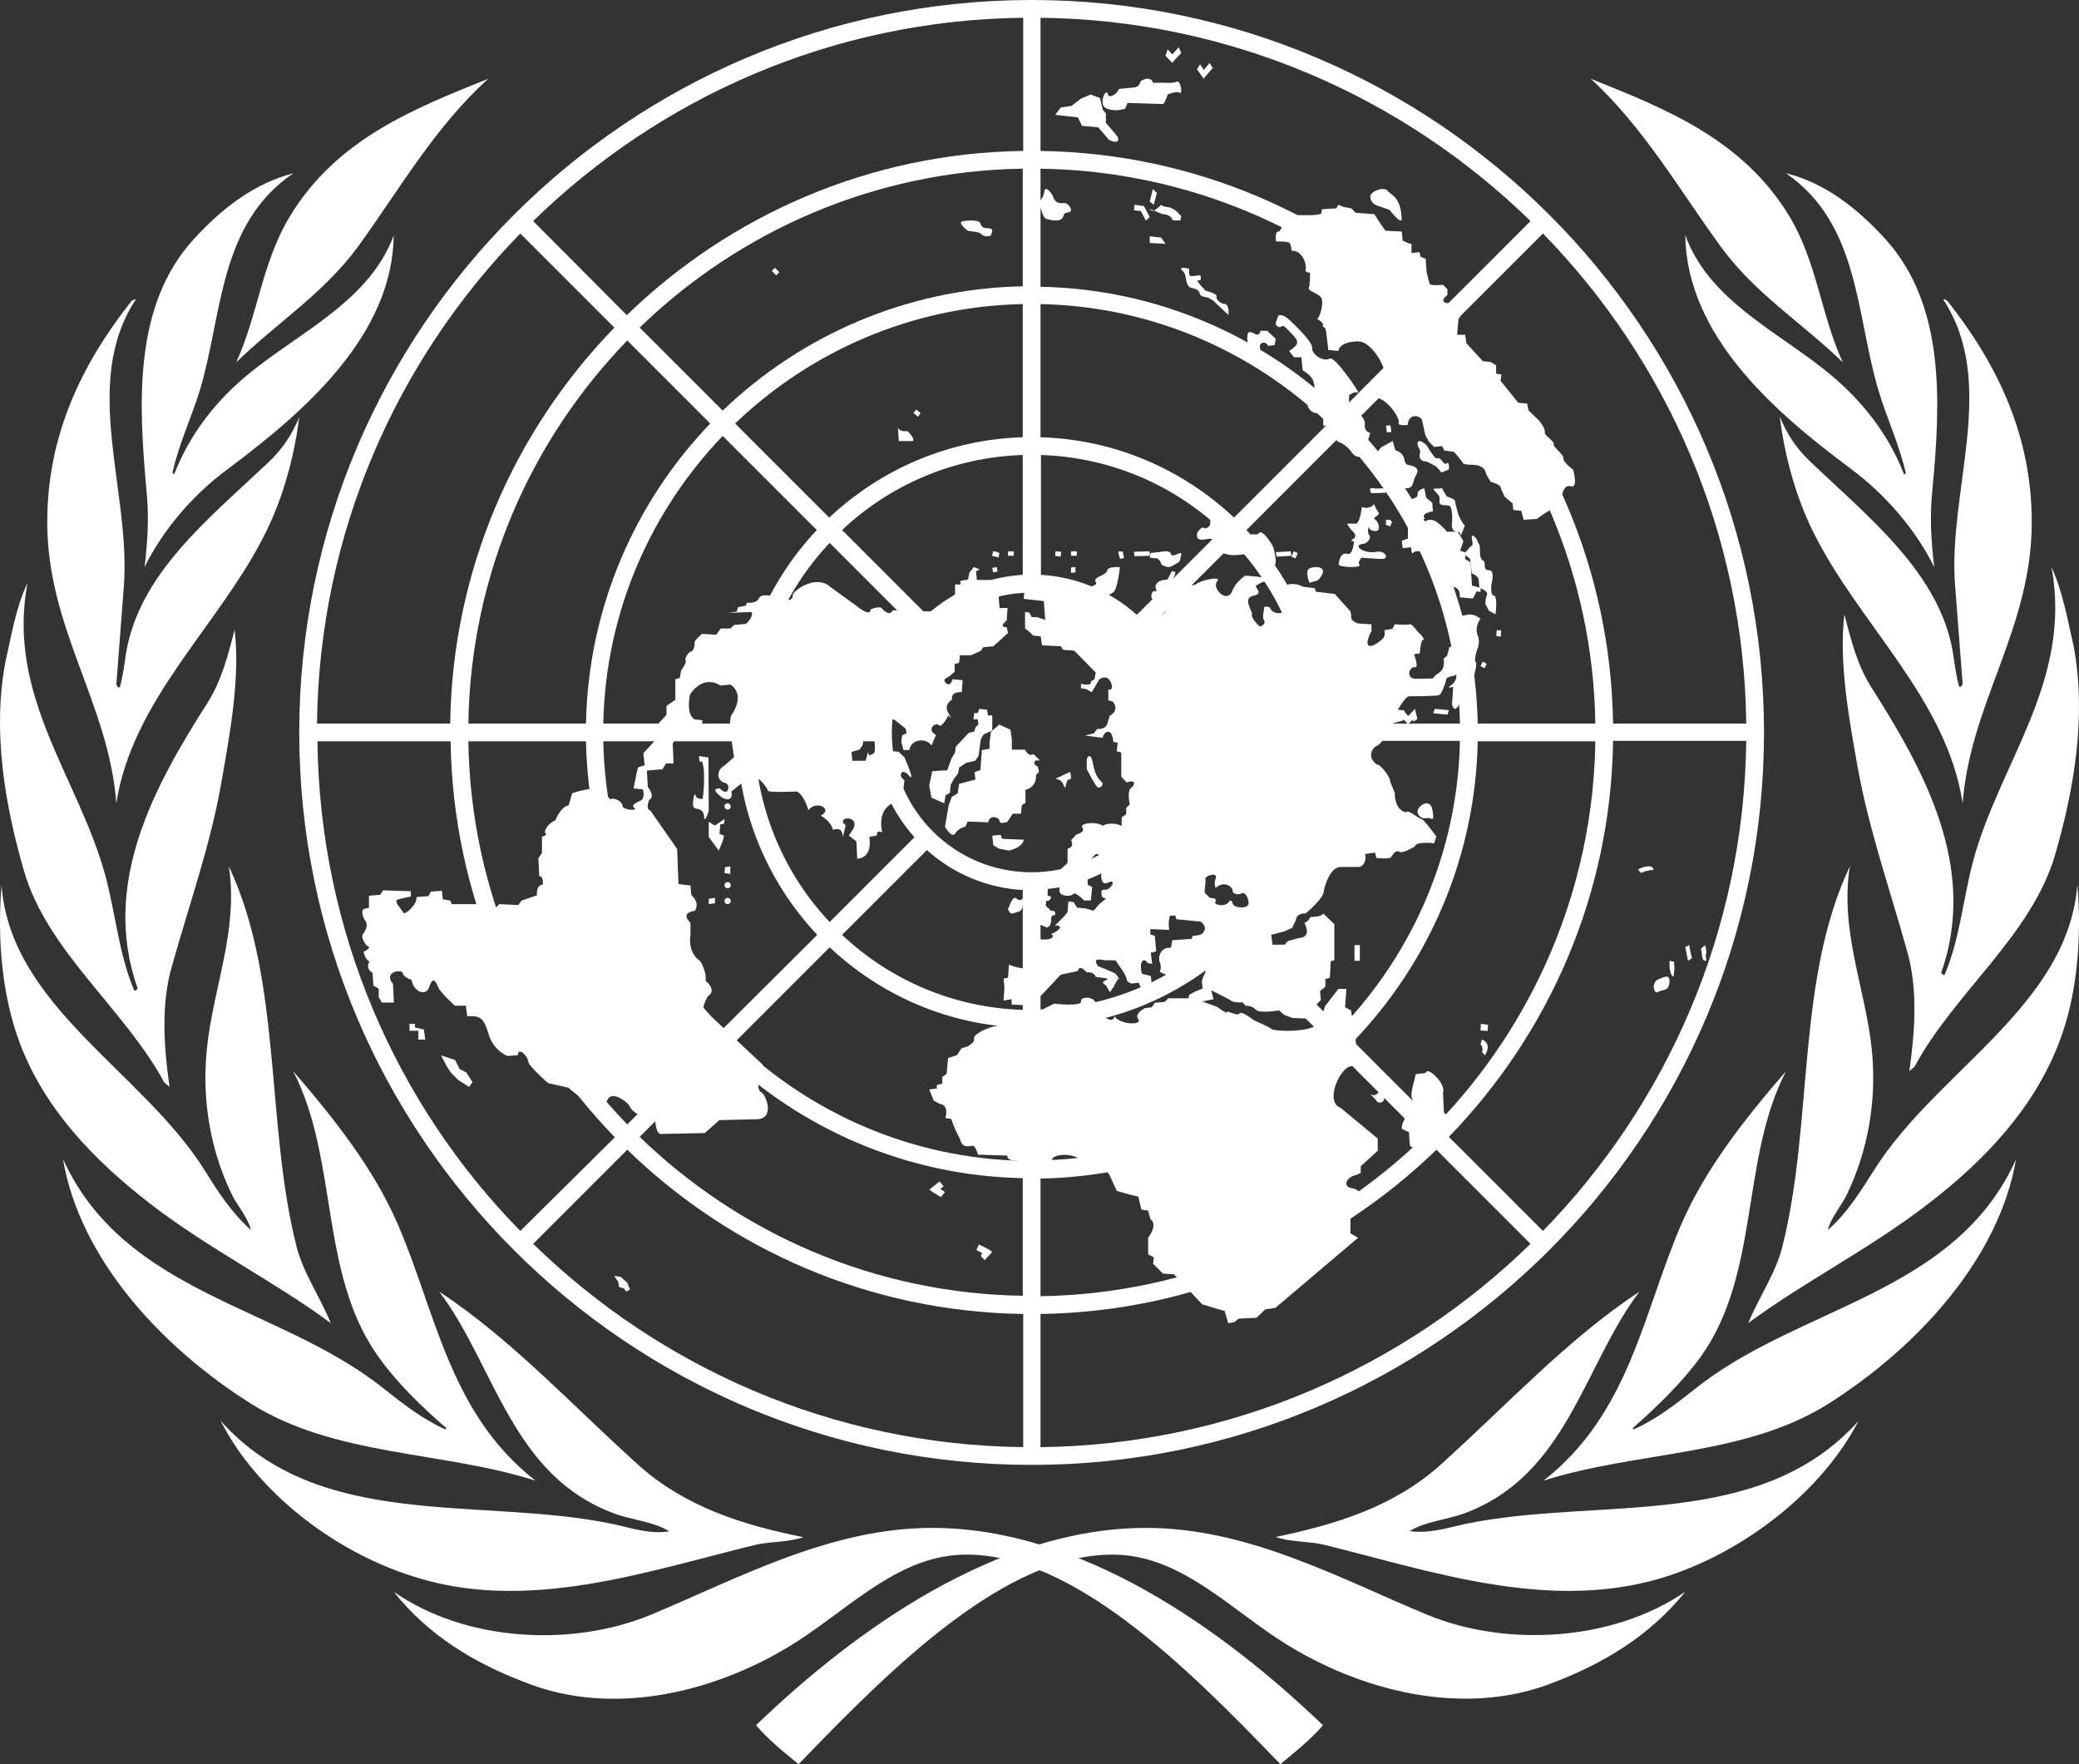 <svg width="132" height="112" viewBox="0 0 132 112" fill="none" xmlns="http://www.w3.org/2000/svg">
<rect x="0" y="0" width="132" height="112" fill="#333333" stroke="none"/>
<path d="M10.43 68.719L10.763 69C10.402 66.469 10.208 63.714 10.929 61.295C12.011 57.415 13.37 53.647 14.063 49.626C14.617 46.504 15.255 42.989 14.895 39.981C14.479 41.612 14.063 43.214 13.175 44.62C9.82 49.879 6.381 56.065 8.739 62.758C8.683 62.842 8.6 62.926 8.517 62.87C7.574 60.648 7.352 58.146 6.742 55.784C5.106 49.513 0.364 44.255 1.75 37C1.002 38.575 0.724 40.346 0.336 42.062C-0.496 46.504 0.336 51.2 1.529 55.306C2.998 60.395 7.907 64.051 10.43 68.719Z" fill="white"/>
<path d="M9.18 36C10.339 33.654 12.222 31.423 14.482 29.764C19.466 26.046 24.913 21.24 25 14.947C23.32 19.467 18.307 21.355 14.975 24.444C13.207 26.074 11.845 28.048 11.063 30.108L10.947 30.022C11.353 28.191 12.135 26.561 12.686 24.787C14.134 19.982 13.874 14.232 18.625 11C16.192 11.629 14.134 13.174 12.309 15.176C8.455 19.381 8.803 25.588 9.296 31.08C9.469 32.796 9.382 34.255 9.18 36Z" fill="white"/>
<path d="M15 23C17.573 20.499 20.538 18.638 22.72 15.672C25.322 12.095 27.587 8.082 31 5C26.385 6.861 21.406 8.78 18.413 13.724C16.65 16.603 16.371 20.005 15 23Z" fill="white"/>
<path d="M16.863 33.824C17.988 31.55 18.691 28.968 19 26.47C18.578 27.537 17.931 28.519 17.032 29.361C13.264 32.925 8.849 36.406 8.005 41.458C7.893 42.187 7.808 42.917 7.612 43.619C7.443 43.703 7.443 43.506 7.387 43.45L7.865 37.219C8.315 31.129 5.109 24.365 8.624 19.005C8.511 18.976 8.427 19.089 8.343 19.117C5.137 23.186 3 27.677 3 33.15C3 39.914 6.909 44.657 7.387 51C8.399 44.376 13.967 39.661 16.863 33.824Z" fill="white"/>
<path d="M9.519 76.407C13.212 79.265 17.622 81.478 21 84C20.341 82.347 19.253 80.834 18.824 79.125C16.849 71.307 17.936 62.229 14.529 55C15.159 59.119 13.499 62.761 13.127 66.684C12.812 69.906 13.384 73.044 14.672 75.734C15.045 76.547 15.732 77.247 15.932 78.088C14.701 76.995 13.814 75.622 12.983 74.277C9.004 67.973 0.672 63.882 0.099 56.205C-0.187 59.623 0.128 63.238 1.273 66.264C2.848 70.411 5.94 73.633 9.519 76.407Z" fill="white"/>
<path d="M59.174 97C52.761 97 47.004 100.132 41.389 102.489C36.287 104.615 29.532 104.213 25 101.052C27.223 103.868 30.216 105.621 33.323 106.799C39.052 109.098 45.75 107.345 50.652 104.184C54.158 101.914 57.179 98.695 61.369 98.695C68.124 98.695 75.221 105.678 81.292 112C82.233 111.224 83.23 110.42 84 109.529C77.644 103.437 68.666 97 59.174 97Z" fill="white"/>
<path d="M47.879 98.097C48.881 97.842 50.084 97.927 51 97.587C47.163 96.821 43.468 95.659 40.49 92.967C36.223 89.113 32.443 85.004 27.889 82C31.469 86.761 32.471 93.676 39.001 96.085C40.146 96.51 41.492 96.595 42.495 97.218C41.234 97.416 40.146 97.02 38.972 96.765C30.553 94.979 20.3 97.275 14 90.19C16.377 94.838 21.303 98.493 26.056 100.024C33.359 102.461 41.005 99.769 47.879 98.097Z" fill="white"/>
<path d="M34 94C28.517 89.722 27.684 83.306 25.244 77.694C23.723 74.194 21.254 71.056 18.612 68C21.512 73.611 20.249 80.833 24.01 86.111C25.187 87.778 26.823 89.361 28.345 90.667L28.287 90.75C26.909 90.139 25.675 89.194 24.412 88.194C17.837 82.889 7.933 82.222 4 73.583C5.062 79.917 10.258 85.528 15.885 89.083C21.225 92.472 28.086 92.111 34 94Z" fill="white"/>
<path d="M109.266 15.672C111.452 18.667 114.422 20.499 117 23C115.627 20.005 115.347 16.603 113.609 13.724C110.611 8.78 105.623 6.861 101 5C104.363 8.082 106.632 12.066 109.266 15.672Z" fill="white"/>
<path d="M119.275 24.803C119.796 26.55 120.578 28.211 121.012 30.044L120.896 30.129C120.114 28.068 118.754 26.092 116.988 24.459C113.659 21.338 108.65 19.477 107 14.923C107.087 21.252 112.529 26.063 117.509 29.757C119.738 31.418 121.649 33.652 122.807 36C122.604 34.253 122.517 32.793 122.691 31.103C123.212 25.576 123.53 19.391 119.709 15.181C117.885 13.176 115.83 11.601 113.398 11C118.088 14.236 117.827 19.992 119.275 24.803Z" fill="white"/>
<path d="M124.135 37.192L124.613 43.422C124.557 43.478 124.557 43.647 124.388 43.591C124.192 42.889 124.107 42.159 123.995 41.43C123.151 36.406 118.708 32.898 114.968 29.334C114.069 28.492 113.422 27.509 113 26.443C113.309 28.941 114.012 31.523 115.137 33.796C118.033 39.634 123.601 44.349 124.613 51C125.091 44.629 129 39.914 129 33.151C129 27.678 126.863 23.187 123.657 19.118C123.573 19.062 123.489 18.977 123.376 19.006C126.891 24.366 123.657 31.13 124.135 37.192Z" fill="white"/>
<path d="M125.243 54.795C124.634 57.155 124.412 59.684 123.471 61.875C123.388 61.931 123.305 61.819 123.25 61.763C125.603 55.076 122.17 48.924 118.821 43.642C117.935 42.265 117.52 40.636 117.105 39.006C116.745 42.04 117.382 45.524 117.935 48.643C118.655 52.66 119.984 56.425 121.063 60.302C121.783 62.718 121.589 65.443 121.229 68L121.561 67.719C124.053 63.055 128.98 59.403 130.474 54.29C131.665 50.216 132.495 45.496 131.665 41.057C131.277 39.343 130.973 37.573 130.253 36C131.609 43.277 126.876 48.53 125.243 54.795Z" fill="white"/>
<path d="M90.554 102.489C84.911 100.132 79.182 97 72.769 97C63.306 97 54.299 103.466 48 109.529C48.77 110.42 49.767 111.253 50.708 112C56.75 105.707 63.876 98.695 70.631 98.695C74.821 98.695 77.842 101.914 81.348 104.184C86.222 107.316 92.92 109.098 98.677 106.799C101.756 105.621 104.748 103.868 107 101.052C102.44 104.184 95.656 104.615 90.554 102.489Z" fill="white"/>
<path d="M118.994 74.277C118.137 75.622 117.281 77.023 116.053 78.088C116.253 77.275 116.938 76.547 117.309 75.734C118.594 73.016 119.165 69.906 118.851 66.684C118.451 62.761 116.795 59.119 117.452 55C114.026 62.229 115.14 71.307 113.17 79.125C112.741 80.862 111.657 82.375 111 84C114.369 81.478 118.765 79.265 122.448 76.407C126.016 73.661 129.1 70.411 130.727 66.208C131.897 63.182 132.183 59.567 131.897 56.149C131.298 63.882 122.962 67.973 118.994 74.277Z" fill="white"/>
<path d="M107.598 88.194C106.333 89.194 105.098 90.139 103.718 90.75L103.661 90.667C105.184 89.333 106.822 87.75 108 86.111C111.764 80.833 110.5 73.583 113.402 68C110.759 71.056 108.287 74.194 106.764 77.694C104.322 83.306 103.489 89.722 98 94C103.92 92.111 110.787 92.472 116.103 89.111C121.707 85.556 126.908 79.944 128 73.611C124.092 82.222 114.207 82.889 107.598 88.194Z" fill="white"/>
<path d="M93.019 96.753C91.845 97.008 90.758 97.376 89.499 97.206C90.5 96.583 91.817 96.498 92.99 96.073C99.514 93.638 100.516 86.729 104.093 82C99.543 85.001 95.766 89.107 91.502 92.959C88.526 95.648 84.835 96.781 81 97.574C81.916 97.914 83.118 97.829 84.119 98.084C91.016 99.783 98.627 102.444 105.953 100.038C110.674 98.48 115.596 94.827 118 90.212C111.676 97.263 101.403 94.997 93.019 96.753Z" fill="white"/>
<path d="M65.5 0C39.855 0 19 20.855 19 46.5C19 72.145 39.855 93 65.5 93C91.145 93 112 72.145 112 46.5C112 20.855 91.145 0 65.5 0ZM65.5 55.377C60.596 55.377 56.623 51.404 56.623 46.5C56.623 41.596 60.596 37.623 65.5 37.623C70.404 37.623 74.377 41.596 74.377 46.5C74.377 51.404 70.404 55.377 65.5 55.377ZM72.179 39.032C70.544 37.566 68.431 36.636 66.092 36.495V28.886C70.516 29.027 74.546 30.803 77.562 33.649L72.179 39.032ZM64.936 36.495C62.597 36.636 60.484 37.566 58.849 39.032L53.466 33.649C56.482 30.803 60.512 29.027 64.936 28.886V36.495ZM58.06 39.849C56.594 41.484 55.664 43.597 55.524 45.936H47.914C48.056 41.512 49.831 37.482 52.677 34.466L58.06 39.849ZM55.524 47.064C55.664 49.403 56.594 51.516 58.06 53.151L52.677 58.534C49.831 55.518 48.056 51.488 47.914 47.064H55.524ZM58.849 53.968C60.484 55.434 62.597 56.364 64.936 56.505V64.114C60.512 63.973 56.482 62.197 53.466 59.351L58.849 53.968ZM66.064 56.476C68.403 56.336 70.516 55.406 72.151 53.94L77.534 59.323C74.518 62.169 70.488 63.944 66.064 64.085V56.476ZM72.968 53.151C74.434 51.516 75.364 49.403 75.504 47.064H83.114C82.973 51.488 81.197 55.518 78.351 58.534L72.968 53.151ZM75.504 45.936C75.364 43.597 74.434 41.484 72.968 39.849L78.351 34.466C81.197 37.482 82.973 41.512 83.114 45.936H75.504ZM78.351 32.86C75.11 29.816 70.826 27.9 66.064 27.759V19.305C73.137 19.445 79.563 22.32 84.326 26.886L78.351 32.86ZM64.936 27.759C60.202 27.9 55.89 29.816 52.649 32.86L46.675 26.886C51.437 22.32 57.863 19.445 64.936 19.305V27.759ZM51.86 33.649C48.816 36.89 46.9 41.174 46.759 45.936H38.304C38.446 38.863 41.32 32.437 45.886 27.674L51.86 33.649ZM46.787 47.064C46.928 51.798 48.844 56.11 51.888 59.351L45.886 65.326C41.32 60.563 38.446 54.137 38.304 47.064H46.787ZM52.677 60.14C55.918 63.184 60.202 65.1 64.965 65.241V73.695C57.891 73.555 51.465 70.68 46.703 66.115L52.677 60.14ZM66.064 65.213C70.798 65.072 75.11 63.156 78.351 60.112L84.326 66.086C79.563 70.652 73.137 73.526 66.064 73.667V65.213ZM79.14 59.323C82.184 56.082 84.1 51.798 84.241 47.035H92.695C92.555 54.109 89.68 60.535 85.115 65.297L79.14 59.323ZM84.241 45.936C84.1 41.202 82.184 36.89 79.14 33.649L85.115 27.674C89.68 32.437 92.555 38.863 92.695 45.936H84.241ZM85.115 26.096C80.154 21.334 73.447 18.346 66.064 18.206V10.709C75.504 10.85 84.072 14.683 90.385 20.798L85.115 26.096ZM64.936 18.177C57.553 18.318 50.846 21.305 45.886 26.068L40.615 20.798C46.928 14.683 55.495 10.85 64.936 10.709V18.177ZM45.096 26.886C40.334 31.846 37.346 38.553 37.206 45.936H29.737C29.878 36.495 33.711 27.928 39.826 21.616L45.096 26.886ZM37.206 47.064C37.346 54.447 40.334 61.154 45.096 66.115L39.826 71.385C33.711 65.072 29.878 56.505 29.737 47.064H37.206ZM45.886 66.904C50.846 71.666 57.553 74.654 64.936 74.794V82.263C55.495 82.122 46.928 78.289 40.615 72.174L45.886 66.904ZM66.064 74.823C73.447 74.682 80.154 71.695 85.115 66.932L90.385 72.202C84.072 78.317 75.504 82.15 66.064 82.291V74.823V74.823ZM85.932 66.115C90.695 61.154 93.682 54.447 93.823 47.064H101.291C101.15 56.505 97.317 65.072 91.202 71.385L85.932 66.115ZM93.823 45.936C93.682 38.553 90.695 31.846 85.932 26.886L91.202 21.616C97.317 27.928 101.15 36.495 101.291 45.936H93.823ZM91.202 20.009C84.664 13.668 75.843 9.723 66.064 9.582V1.127C78.154 1.268 89.116 6.172 97.176 14.034L91.202 20.009ZM64.936 9.582C55.185 9.723 46.336 13.668 39.798 20.009L33.852 14.034C41.912 6.172 52.874 1.268 64.965 1.127V9.582H64.936ZM39.009 20.798C32.668 27.336 28.723 36.157 28.582 45.936H20.127C20.268 33.846 25.172 22.884 33.035 14.824L39.009 20.798ZM28.61 47.064C28.751 56.815 32.696 65.664 39.037 72.202L33.035 78.148C25.172 70.116 20.296 59.154 20.155 47.064H28.61ZM39.826 72.991C46.364 79.332 55.185 83.277 64.965 83.418V91.873C52.874 91.732 41.912 86.828 33.852 78.965L39.826 72.991ZM66.064 83.418C75.814 83.277 84.664 79.332 91.202 72.991L97.176 78.965C89.116 86.828 78.154 91.732 66.064 91.873V83.418ZM91.991 72.174C98.332 65.635 102.277 56.815 102.418 47.035H110.873C110.732 59.126 105.828 70.088 97.966 78.148L91.991 72.174ZM102.418 45.936C102.277 36.185 98.332 27.336 91.991 20.798L97.966 14.824C105.828 22.884 110.732 33.846 110.873 45.936H102.418Z" fill="white"/>
<path d="M68.283 36L68 36.028V36.368L68.283 36.34V36Z" fill="white"/>
<path d="M68.368 35H68V35.283H68.368V35Z" fill="white"/>
<path d="M67 35.283L67.34 35.34L67.368 35.057L67.028 35L67 35.283Z" fill="white"/>
<path d="M67.311 35.311L67 35.283L67.028 35L67.368 35.028L67.311 35.311Z" fill="white"/>
<path d="M64.368 35H64V35.283H64.368V35Z" fill="white"/>
<path d="M63 35.283L63.34 35.34L63.368 35.057L63.057 35L63 35.283Z" fill="white"/>
<path d="M63.396 35.396L63 35.283L63.085 35L63.453 35.113L63.396 35.396Z" fill="white"/>
<path d="M63.057 36.34L63 36.057L63.283 36L63.34 36.283L63.057 36.34Z" fill="white"/>
<path d="M26.565 65.436V66H27L26.913 65.359L26.348 65.231V65H26V65.436H26.565Z" fill="white"/>
<path d="M28 67L28.893 67.296L29.179 67.864L29.607 68.086L30 68.704L29.786 69L29.107 68.58L28.643 68.111L28.393 67.741L28 67Z" fill="white"/>
<path d="M39.82 81.42L40 81.86L39.76 82L39.62 81.8L39.3 81.7L39.26 81.4L39 81L39.4 81.06L39.82 81.42Z" fill="white"/>
<path d="M63.972 38.601H63.464L63.379 37.555L63.661 37.357V36.82H62.024L61.967 36.283L62.193 36.141L61.826 36L61.544 36.367L61.459 36.792L60.979 36.876V37.103H60.64V37.724L59.313 38.827L56.687 38.742C56.489 39.166 56.038 38.686 56.038 38.686C55.953 38.403 55.275 38.686 55.275 38.686C55.275 39.223 54.372 38.459 54.372 38.459L52.734 37.272C51.803 36.424 50.391 37.498 50.334 37.753C50.391 38.431 49.261 37.894 49.261 37.894C49.261 37.894 48.33 37.611 48.188 37.979C48.047 38.346 47.426 38.262 47.426 38.262L47.341 38.459L46.861 38.544L46.777 38.827L46.212 38.912L47.624 38.855C47.991 38.799 47.483 39.675 47.257 39.619L46.607 39.675L46.381 39.901H45.76L45.478 40.297L44.574 40.241C44.574 40.241 44.066 40.665 44.094 40.806C44.151 40.947 44.01 41.371 43.868 41.371C43.727 41.371 43.445 41.795 43.53 41.937C43.614 42.078 43.247 42.559 43.247 42.559L43.163 43.039L42.88 43.124V44.425L42.316 44.82V45.386L41.468 46.291L41.553 47.054L40.847 47.817L40.932 48.58L40.508 48.722L40.424 49.061L40.226 50.05L40.706 50.107C40.932 50.022 40.904 50.729 40.706 50.814C40.508 50.899 40 51.096 40.283 51.294C40.565 51.492 39.52 51.436 39.52 51.153C39.52 50.87 38.956 50.616 38.814 50.729C38.673 50.814 38.447 50.305 38.447 50.305C37.939 49.768 36.33 50.361 36.33 50.361L36.104 51.125C35.596 51.21 35.257 52.086 35.257 52.086C34.833 52.227 34.495 52.764 34.636 52.906C34.777 53.047 34.41 53.104 34.41 53.104V54.15L34.184 54.489L34.24 55.62C34.523 55.62 34.466 56.157 34.466 56.157C33.986 56.214 34.099 56.835 34.099 56.835L33.111 57.175L32.913 57.457L31.699 57.401L31.36 57.74L31.022 57.401H28.678L28.593 57.175L28.113 57.09L28.057 56.553L27.351 56.609L27.21 56.892L26.448 56.949C26.504 57.429 25.685 58.136 25.601 57.938C25.516 57.74 24.979 57.231 25.233 57.118C25.459 57.033 26.081 56.92 26.081 56.92V56.581L24.33 56.525L24.132 56.807L23.426 56.864V57.627L23.088 57.712C22.862 57.853 23.144 58.39 23.144 58.39C23.483 58.73 23.088 59.238 23.088 59.238C22.805 59.521 23.314 60.058 23.314 60.058C23.68 60.143 23.088 60.426 23.088 60.426C23.172 60.906 23.455 61.048 23.455 61.048C23.172 61.528 23.652 61.755 23.652 61.755L23.709 62.574L24.048 62.772V63.309L24.245 63.649H25.008L24.951 62.461C24.302 61.698 25.516 61.5 25.572 61.783C25.629 62.066 26.137 62.207 26.137 62.207C26.222 62.914 27.041 63.338 27.266 62.631C27.492 61.924 27.69 62.348 27.831 62.687C27.972 63.027 28.876 63.846 28.876 63.846H29.582L29.666 64.525C30.457 64.469 30.711 64.582 31.022 65.656C31.36 66.758 32.236 67.041 32.236 67.041L32.885 66.985C32.885 66.419 33.535 67.069 33.535 67.38C33.535 67.663 34.805 68.766 34.805 68.766L36.076 69.048L37.261 70.01L38.165 69.925H38.532C38.758 69.105 39.887 69.981 40 70.264C40.085 70.547 40.847 71.027 40.932 70.801C41.017 70.575 41.553 70.716 41.638 71.423C41.723 72.13 42.062 71.989 42.062 71.989L44.744 71.932L45.675 71.112L48.075 71.055C49.29 70.999 48.556 69.331 48.301 69.331C47.878 68.992 48.443 67.606 48.443 67.606L45.026 64.412C44.236 64.412 44.941 63.253 44.941 63.253C45.563 62.857 44.8 62.263 44.8 62.263C44.885 61.698 44.461 61.02 44.461 61.02C43.614 60.454 43.84 59.352 43.84 59.352V58.588C43.134 57.91 44.123 57.825 44.123 57.825C44.461 57.26 43.897 56.835 43.897 56.835L43.84 56.214L43.078 56.129L42.993 53.895L41.299 51.464C40.96 51.379 41.214 50.785 41.214 50.785C41.638 50.559 41.13 49.966 41.13 49.966L41.073 48.92L42.062 48.835L42.287 48.467H42.767L42.711 47.223C42.937 46.602 43.501 46.941 43.501 46.941L44.151 46.997L44.518 46.291L44.603 45.725L44.094 45.669C43.53 45.329 43.812 44.085 43.812 44.085C44.715 42.757 45.732 43.52 45.732 43.52L46.381 43.463C47.37 44.142 46.466 45.358 46.466 45.358C46.269 45.64 46.381 46.545 46.381 46.545L46.607 48.072L45.986 48.609C45.478 48.891 45.478 49.57 46.043 49.711C46.41 49.768 46.269 50.672 45.704 50.05C44.857 50.05 46.184 50.814 45.788 50.616C46.636 51.04 46.438 50.248 46.438 50.248L47.567 49.344C47.991 49.005 48.753 50.05 48.753 50.192C48.753 50.333 50.617 50.248 50.617 50.248C51.125 50.588 51.322 51.436 51.322 51.436C51.831 50.757 52.932 51.379 52.113 51.775C52.875 52.256 52.875 52.68 52.875 52.68C53.497 52.482 53.497 52.962 53.497 53.104C53.497 53.245 53.694 52.397 53.694 52.397C52.988 51.86 54.626 51.69 54.174 52.623L53.892 53.047L54.372 53.415L54.428 54.517C55.473 54.432 55.191 53.132 55.191 53.132L55.671 53.047C55.671 52.623 56.01 52.849 56.01 52.849C55.671 51.238 56.772 50.955 56.772 50.955C57.393 50.814 57.421 49.513 57.421 49.513C56.998 49.315 57.224 48.665 57.704 49.231C58.184 49.796 57.421 48.072 57.421 48.072L57.054 47.732L56.546 47.676L56.489 47.139H55.642L55.501 47.817L55.191 47.959L55.106 47.761L54.965 48.298H54.118L54.061 47.732L54.569 47.591L54.767 47.308L54.908 46.545H55.529L56.32 46.319C56.377 45.499 56.8 45.697 56.8 45.697L57.082 45.923L57.506 46.262L57.562 46.545L57.28 46.686L57.224 47.082L57.365 47.619H57.732C57.873 46.856 58.861 46.856 59.144 47.337L59.426 46.658C58.776 46.319 59.426 45.81 59.595 46.036C59.793 46.262 60.217 45.414 60.217 45.414C60.217 45.414 60.555 45.838 60.217 45.273C59.878 44.707 60.442 44.425 60.442 44.425C60.358 43.859 61.064 43.944 61.064 43.944L61.12 43.181L60.471 43.124C60.33 43.803 59.765 43.209 60.047 43.068C60.33 42.926 60.612 42.644 60.612 42.644V42.163L60.894 42.078L60.951 41.598H61.657L62.278 41.315L62.419 41.089L63.068 41.032L64 40.184L63.915 39.816C63.351 39.816 63.915 39.392 63.915 39.392L63.972 38.601Z" fill="white"/>
<path d="M44.98 48.087L44.375 48L44.415 48.35H44.577C44.839 49.05 44.617 50.712 44.617 50.712C44.617 50.712 44.214 50.77 44.153 50.479C44.093 50.187 43.911 51.12 44.053 51.266C44.194 51.412 44.657 51.266 44.698 51.82C44.738 52.374 45 51.47 45 51.47L44.98 48.087Z" fill="white"/>
<path d="M45 52.169V53.133L45.634 54L45.878 53.422L45.976 53.06L45.683 52.94L45.732 52.337L45.976 52.289L46 52L45.39 52.41L45 52.169Z" fill="white"/>
<path d="M46.368 55.481V55L46.028 55.057L46 55.425L46.368 55.481Z" fill="white"/>
<path d="M45.396 57.34V57L45 57.057V57.396L45.396 57.34Z" fill="white"/>
<path d="M46.198 56.396C46.312 56.396 46.396 56.311 46.396 56.198C46.396 56.085 46.312 56 46.198 56C46.085 56 46 56.085 46 56.198C46 56.311 46.085 56.396 46.198 56.396Z" fill="white"/>
<path d="M46.198 57.396C46.308 57.396 46.396 57.307 46.396 57.198C46.396 57.089 46.308 57 46.198 57C46.089 57 46 57.089 46 57.198C46 57.307 46.089 57.396 46.198 57.396Z" fill="white"/>
<path d="M46.198 51.396C46.308 51.396 46.396 51.307 46.396 51.198C46.396 51.089 46.308 51 46.198 51C46.089 51 46 51.089 46 51.198C46 51.307 46.089 51.396 46.198 51.396Z" fill="white"/>
<path d="M61.803 45.66H62.075L62.129 45.99L61.939 46.17L61.857 46.44L61.503 46.53L60.687 47.4L60.633 47.79L60.415 48.15L60.143 48.9L59.191 48.96L59 49.86L59.136 50.64L59.952 51L60.034 50.49L60.306 50.34L60.361 49.83L60.551 49.47L60.823 49.11L60.905 48.72L61.367 48.42L61.912 48.3L62.129 48L62.211 47.4L62.265 46.95L62.456 46.62L63 46.38V45.42H62.728L62.673 45.06L62.184 45L62.075 45.27H61.857L61.803 45.66Z" fill="white"/>
<path d="M64.243 47.593V46.934L64.156 46.33L63.434 46L62.915 46.467L62.828 47.126V47.538L62.338 47.621L62.251 48.884L61.876 49.022L61.934 49.489L61.414 49.626L60.895 49.764L60.808 50.368L60.433 50.588L60.231 51.137L60 52.483C60 52.483 60.433 53.28 60.664 52.895C60.895 52.538 61.299 52.483 61.299 52.483L61.443 52.153L62.742 52.208C62.828 51.686 63.463 51.879 63.463 52.126C63.463 52.346 63.954 52.181 63.954 52.181L64.3 51.659H64.82L64.878 51.109L65.109 50.972V50.148C65.888 49.928 65.772 49.214 65.772 49.214L65.974 48.994L65.888 48.665C65.513 48.527 65.686 48.198 65.945 48.28C66.176 48.362 65.599 47.868 65.599 47.868C65.311 48.088 65.08 47.593 65.08 47.593H64.243Z" fill="white"/>
<path d="M65 53.308C64.93 53.821 64.053 54 64.053 54L63.421 53.872L63.07 53.667L63 53.051L63.526 53L63.632 53.256L65 53.308Z" fill="white"/>
<path d="M67.567 49.93C67.693 50.234 67.662 49.445 67.882 49.485C68.103 49.526 67.945 49 67.945 49L67 49.445C67.441 49.485 67.504 49.789 67.567 49.93Z" fill="white"/>
<path d="M69.316 48.168C69.463 48.577 69.421 49.176 69.947 49.639C70.116 49.802 69.842 50.102 69.674 49.965C69.505 49.829 69 48.822 69 48.822V48.222C69.105 47.868 69.253 48.005 69.316 48.168Z" fill="white"/>
<path d="M70 62.364L70.238 62.591L70.476 63L71 62.136L70.571 62L70 62.364Z" fill="white"/>
<path d="M75.316 61.481L76 61.226L75.737 61L75 61.226L75.316 61.481Z" fill="white"/>
<path d="M89.018 71.673L89.456 71.877L89.515 72.723C90.1 73.306 92 72.81 92 72.665C92 72.519 91.912 70.857 91.912 70.857L91.678 70.624L91.62 69.399C91.825 68.757 90.684 67.825 90.597 68.029C90.509 68.233 89.866 68.087 89.866 68.262C89.866 68.466 89.486 69.428 89.661 69.778C89.866 70.128 89.515 70.128 89.456 70.478C89.398 70.769 88.901 71.353 89.018 71.673Z" fill="white"/>
<path d="M87.657 69.112C87.574 69.439 87.243 69.616 87.051 69.49C86.858 69.364 87.271 69.691 87.381 69.868C87.464 70.044 87.74 70.044 87.85 69.868C87.933 69.691 87.905 69.313 87.988 69.137C88.07 68.986 87.712 68.936 87.657 69.112Z" fill="white"/>
<path d="M86.34 60H86V61H86.34V60Z" fill="white"/>
<path d="M90.019 51.633C89.859 51.245 90.774 50.584 90.934 51.361C91.094 52.138 90.934 52.022 90.774 51.944C90.636 51.866 90.248 52.138 90.019 51.633Z" fill="white"/>
<path d="M91.1 45L91 45.283L91.9 45.368L92 45.085L91.1 45Z" fill="white"/>
<path d="M89.718 45.682L89.744 45.818L90 45.636L89.897 45.273L89.846 45L89.718 45.136L89.41 45.455L89.128 45.136L89 45.545L89.333 45.909L89.41 46L89.462 45.909L89.718 45.682Z" fill="white"/>
<path d="M92.554 33.757H91.801C91.801 33.757 92.042 33.839 91.349 33.236C90.657 32.634 90.205 33.373 90.205 33.373L89.392 33.455V34.194L89 34.331L89.06 34.797L89.602 34.742C89.602 34.742 89.602 35.29 89.753 35.071C89.904 34.852 91.169 35.125 91.048 35.673C91.018 35.892 92.313 36.494 92.163 37.233C92.825 37.316 92.675 37.918 92.675 37.918L93.518 38L93.759 37.535L94 37.589V37.316L93.458 37.179L93.368 35.7L93.006 35.481L93.096 35.098L92.705 34.961L92.916 34.359L92.554 33.757Z" fill="white"/>
<path d="M93.638 39.06L93.302 39L92.527 39.151L92.088 40.117C92.088 40.117 92.294 40.269 92.475 40.631C92.656 40.993 92.734 43.077 92.217 43.44C91.7 43.802 92.269 43.591 92.269 43.591L92.191 44.708C92.32 45.222 92.527 44.95 92.656 44.708C92.785 44.467 92.915 44.406 93.096 44.134C93.276 43.893 93.535 43.41 93.561 43.077C93.612 42.715 93.819 42.171 93.69 42.02C93.561 41.869 93.819 41.144 93.819 41.144C93.819 41.144 94 40.721 93.819 40.329C93.638 39.906 93.871 39.453 94 39.272L93.638 39.06Z" fill="white"/>
<path d="M95 40.368L95.028 40L95.311 40.028L95.283 40.425L95 40.368Z" fill="white"/>
<path d="M94.255 42.425L94 42.283L94.142 42L94.396 42.142L94.255 42.425Z" fill="white"/>
<path d="M94.535 38.774L94.311 38.349C94.311 38.349 94.311 37.981 94.407 37.783C94.503 37.585 94.183 37.415 94.024 37.359C93.864 37.302 93.928 36.934 93.864 36.736C93.8 36.538 93.448 36.397 93.448 36.397C93.448 36.397 93.352 35.689 93.352 35.547C93.352 35.406 92.873 35.208 93.033 35.066C93.192 34.925 93.288 34.727 93.448 34.642C93.608 34.557 93.288 33.878 93.544 34.019C93.8 34.161 93.8 34.416 93.928 34.585C94.024 34.783 93.864 35.434 94.151 35.576C94.407 35.717 94.088 36.198 94.535 36.198C94.951 36.198 94.695 37.104 94.695 37.104C94.695 37.104 94.599 37.783 94.855 37.811C95.111 37.868 94.951 39 94.951 39L94.535 38.774Z" fill="white"/>
<path d="M91 31.032C91.135 31.256 91.405 31.416 91.405 31.64C91.405 31.865 91.324 32.025 91.595 32.057C91.865 32.121 92.054 31.993 92.135 32.281C92.216 32.537 92.216 32.985 92.189 33.209C92.135 33.434 92.243 33.754 92.46 33.754C92.676 33.754 92.73 33.818 92.73 33.978C92.73 34.138 93 33.37 93 33.37C92.784 33.145 92.595 32.665 92.595 32.665C92.595 32.665 92.378 31.897 92.378 31.801C92.378 31.704 92.054 31.576 91.919 31.544C91.784 31.48 91.568 31 91.568 31L91 31.032Z" fill="white"/>
<path d="M91.509 30C91.358 29.773 91.207 29.61 90.996 29.512C90.785 29.415 90.634 29.285 90.453 29.285C90.242 29.285 90.06 29.057 90.151 28.797C90.242 28.537 90 28.407 90 28.18C90 27.952 90.151 27.952 90.392 28.115C90.634 28.277 90.604 28.342 90.785 28.602C90.996 28.862 91.087 29.155 91.298 29.09C91.509 29.025 91.66 29.578 91.841 29.415C92.052 29.252 91.992 29.805 91.992 29.805L91.509 30Z" fill="white"/>
<path d="M86.308 35.837C86.543 36.08 85 36.026 85 35.837C85 35.648 85.131 35.026 85.523 35.162C85.916 35.297 85.968 34.351 85.968 34.351C85.968 34.351 85.628 34.405 85.916 34.216C86.23 34.027 85.916 33.757 85.785 33.621C85.654 33.486 85.523 33.243 85.523 33.243H86.125C86.386 33.054 86.465 32.189 86.465 32.189C86.988 32.378 87.25 32 87.25 32C87.25 32 87.328 32.27 87.511 32.513C87.695 32.73 87.067 32.838 87.302 32.973C87.511 33.108 87.616 33.513 87.511 33.648C87.433 33.783 86.936 33.702 86.936 33.513C86.936 33.324 86.753 33.73 86.936 33.973C87.119 34.189 86.727 34.513 86.622 34.513C86.543 34.513 85.968 34.594 86.439 34.891C86.91 35.162 87.433 35.026 87.433 35.026C87.433 35.026 87.825 34.972 87.956 35.216C88.087 35.432 87.904 35.486 87.695 35.486C87.485 35.486 86.439 35.405 86.439 35.405C86.439 35.405 86.177 35.702 86.308 35.837Z" fill="white"/>
<path d="M83.14 36.088C83.352 35.981 83.883 35.927 83.99 36.195C84.069 36.464 83.671 36.839 83.671 36.839L83.14 37C82.981 36.571 82.928 36.195 83.14 36.088Z" fill="white"/>
<path d="M89 31.909C89.326 31.697 90.055 31.697 90.005 31.394C89.954 31.091 90.431 31 90.431 31L90.557 31.606L90.934 31.909L90.984 32.485C90.984 32.485 91.109 32.394 90.657 32.545C90.206 32.697 90.482 32.939 90.482 32.939L89.477 33L89.352 32.485L89 31.909Z" fill="white"/>
<path d="M87.714 29.599C88.038 29.599 87.616 30.734 88.46 30.617C89.336 30.53 88.525 30.966 89.173 30.995C89.822 31.053 89.66 30.559 89.887 30.21C90.114 29.861 89.984 29.658 89.627 29.57C89.238 29.483 89.238 29.483 89.141 29.076C89.044 28.698 88.59 28.582 88.59 28.582L88.427 28L87.714 28.378L87 29.221C87 29.919 87.389 29.599 87.714 29.599Z" fill="white"/>
<path d="M88 33.283L88.142 33L88.396 33.113L88.255 33.425L88 33.283Z" fill="white"/>
<path d="M88.283 33H88V33.34H88.283V33Z" fill="white"/>
<path d="M88.283 27L88.34 27.424L88.057 27.453L88 27.028L88.283 27Z" fill="white"/>
<path d="M87.283 31H87V31.226H87.283V31Z" fill="white"/>
<path d="M87.056 31.311L87 31.028L87.944 31L88 31.283L87.056 31.311Z" fill="white"/>
<path d="M82.255 35.453L82 35.34L82.142 35L82.396 35.113L82.255 35.453Z" fill="white"/>
<path d="M81.055 35.34L81 35.057L81.944 35L82 35.283L81.055 35.34Z" fill="white"/>
<path d="M73 35L72 35.028L72.027 35.311L73 35.283V35Z" fill="white"/>
<path d="M71.113 35.481L71 35.057L71.283 35L71.368 35.425L71.113 35.481Z" fill="white"/>
<path d="M71.085 35.311L71 35.028L71.142 35L71.227 35.255L71.085 35.311Z" fill="white"/>
<path d="M73.055 35.106L73 35.404L73.492 35.453C73.492 35.453 73.71 35.627 73.71 35.752C73.71 35.876 74.038 36 74.202 36C74.393 36 74.884 35.652 74.884 35.652C74.884 35.652 75.103 35.056 74.939 35.106C74.748 35.155 74.393 35.404 74.338 35.155C74.284 34.907 73.737 35.031 73.737 35.031L73.055 35.106Z" fill="white"/>
<path d="M76.012 33.825C76.012 33.98 75.929 34.197 76.205 34.258C76.481 34.32 76.977 34.042 77.033 34.351C77.088 34.66 77.088 34.877 77.447 35.031C77.805 35.186 78.053 35.248 78.329 35.248C78.605 35.248 79.212 35.155 79.212 35.155C79.212 35.155 79.875 35.279 79.985 35.402C80.482 35.989 80.813 36.144 80.951 35.866C81.089 35.618 80.896 35.031 80.868 34.815C80.813 34.598 80.178 33.609 79.957 33.825C79.737 34.042 79.681 33.825 79.268 33.98C78.854 34.135 77.971 34.042 77.943 33.825C77.888 33.609 77.253 33.516 77.253 33.3C77.253 33.084 76.784 32.836 76.839 33.145C76.895 33.455 76.508 33.609 76.425 33.516C76.288 33.393 76.012 33.825 76.012 33.825Z" fill="white"/>
<path d="M86.686 28.539L87 27.482C86.555 27.396 86.66 26.853 86.66 26.853C86.607 26.424 86.005 25.939 85.796 26.081C85.586 26.224 85.665 25.081 85.665 25.081C85.665 25.081 86.058 24.795 86.241 24.938C86.424 25.081 84.749 22.537 84.408 22.766C84.068 22.995 83.282 22.537 83.309 22.08C83.361 21.651 81.738 20.194 81.738 20.194C81.738 20.194 81.214 19.822 81.136 20.108C81.057 20.394 80.874 20.594 81.136 20.737C81.398 20.88 81.345 20.508 81.659 20.823C81.974 21.166 82.523 21.594 82.314 21.88C82.105 22.166 81.843 22.28 81.843 22.28L82.157 22.68H82.628L82.707 23.509C82.707 23.509 83.23 23.795 83.361 24.138C83.492 24.481 83.492 24.681 83.361 24.852C83.23 25.053 82.968 25.395 83.021 25.71C83.073 26.053 83.413 26.196 83.413 26.196L83.754 26.253L84.016 26.396V27.025C84.356 26.939 84.932 27.453 84.879 27.796C84.827 28.139 84.958 27.939 85.403 28.282C85.848 28.625 85.717 28.682 86.005 28.911C86.293 29.111 86.555 28.968 86.686 28.539Z" fill="white"/>
<path d="M79.239 21.853C79.191 21.666 79.12 21.053 79.358 21.08C79.596 21.133 79.429 21.08 79.715 21.213C80 21.346 80.024 21 80.024 21H80.453L81 21.506L80.929 21.906L80.524 21.959C80.334 21.613 79.929 21.746 80 22.039C80.072 22.359 79.81 22.945 79.643 22.972C79.477 23.025 78.977 23.025 79.001 22.759C79.072 22.492 79.239 21.853 79.239 21.853Z" fill="white"/>
<path d="M78 20V19.646C78 19.646 77.95 19.292 77.748 19.292C77.546 19.292 77.168 19.02 77.244 18.83C77.319 18.639 76.538 18.449 76.538 18.449C76.538 18.449 75.832 17.714 76.084 17.795C76.336 17.877 76.21 17.469 76.21 17.469C76.21 17.469 75.706 17.55 75.58 17.523C75.454 17.469 75.504 17.061 75.504 17.061C75.504 17.061 75 16.924 75 17.061C75 17.197 75.177 17.197 75.252 17.469C75.328 17.741 75.302 18.204 75.681 18.285C76.059 18.367 76.135 18.476 76.185 18.666C76.235 18.857 76.689 18.884 76.689 18.884L77.017 19.075L78 20Z" fill="white"/>
<path d="M74 15.481L73.722 15.085L73 15V15.425L74 15.481Z" fill="white"/>
<path d="M73.122 13.367C72.63 13.077 73.786 13.59 73.786 13.59C74.162 13.59 74.422 13.813 74.422 13.924C74.422 14.036 74.942 13.991 74.942 13.991L75 13.723L74.624 13.344L74.278 13.166C74.278 13.166 73.757 13.121 73.757 13.01C73.757 12.921 73.324 13.478 73.122 13.367Z" fill="white"/>
<path d="M81.578 13.709C81.437 14.135 81.381 14.702 81.156 14.702C80.931 14.702 81.016 15.326 81.016 15.326C81.016 15.326 81.634 15.326 81.803 15.383C82 15.44 82 15.922 82 15.922C82.703 15.865 82.984 16.83 82.9 17.085C82.815 17.312 83.181 17.312 83.181 17.312C83.181 17.312 83.181 18.078 83.096 18.277C83.012 18.475 83.715 18.617 83.884 18.901C84.081 19.184 83.799 20.149 83.659 20.206C83.518 20.262 84.024 20.404 83.996 20.631C83.94 20.858 84.137 20.631 84.193 21.028C84.249 21.397 84.334 22.22 84.334 22.22L84.981 22.277C85.065 21.652 86.274 21.624 86.471 21.709C87.258 21.993 87.877 23.241 87.877 23.525C87.877 23.808 87.371 23.865 87.371 23.865L87.455 25.255C88.243 25.482 88.917 26.645 88.805 26.844C88.721 27.043 89.367 26.986 89.367 26.986C89.452 26.135 90.267 26.418 90.295 26.702C90.352 26.986 90.492 27.61 90.492 27.61L90.717 28.035L91.055 28.376L91.561 28.319L91.701 28.603L92.32 28.688C92.32 28.688 92.826 29.255 92.882 29.397C92.939 29.539 93.642 29.482 93.81 29.539C94.007 29.596 94.288 29.738 94.317 29.965C94.373 30.192 94.654 30.589 94.654 30.589C94.654 30.589 95.216 30.73 95.273 30.929C95.329 31.128 95.554 31.553 95.554 31.553L96.032 31.95L96.088 32.376L96.594 32.433L96.735 33L97.579 32.943L98.056 32.603C98.675 32.262 99.097 31.837 99.125 31.638C99.181 31.44 99.266 30.73 99.744 30.872C100.222 31.014 99.884 29.823 99.884 29.823C99.884 29.823 99.238 29.34 99.266 29.113C99.322 28.887 98.619 28.404 98.647 28.206C98.703 28.007 98.028 27.638 98.085 27.44C98.141 27.241 97.747 26.73 97.747 26.73L97.044 26.05L96.96 25.624L96.397 25.567L95.273 24.177L95.329 23.78L94.991 23.723V23.184L94.654 22.986L94.148 22.929L93.107 21.794L93.023 21.255H92.517L92.601 20.262C92.939 19.837 92.742 19.014 92.742 19.014C92.742 19.014 92.095 19.355 91.757 19.213C91.42 19.071 91.898 18.73 91.898 18.73V18.362L91.617 18.078C91.617 18.078 90.83 18.163 90.773 18.021C90.717 17.879 90.576 17.255 90.576 17.255L90.52 16.433L90.183 16.291L90.126 16.007L89.62 16.064V15.496L89.339 15.411L89.058 15.27L89.002 14.702L87.961 14.645L87.624 14.163L87.258 13.596L86.077 13.511L85.796 13.227L85.318 13.142L84.981 13L84.84 13.227L83.94 13.284L83.884 13.567C83.49 13.766 81.634 13.567 81.578 13.709Z" fill="white"/>
<path d="M87.005 12.53C86.927 12.162 87.859 11.822 88.093 12.105C88.3 12.388 88.922 12.445 88.999 13.86C89.025 14.37 88.222 13.322 88.222 13.322L87.575 13.096C87.212 13.011 87.031 12.784 87.005 12.53Z" fill="white"/>
<path d="M73.255 13L73 12.8L73.198 12L73.453 12.25L73.255 13Z" fill="white"/>
<path d="M70.81 8.492L70.215 7.798V7.199L70.026 6.978L69.837 6.221L69.243 6L68.648 6.252L68.027 6.726L67.351 6.82L67 7.293L68.432 7.451L68.702 7.988L69.729 8.082L70.404 8.871C71.026 9.186 71.161 8.871 70.81 8.492Z" fill="white"/>
<path d="M70.353 6.002C70.243 5.47 69.668 6.677 70.271 6.89C70.873 7.138 71.448 6.89 71.448 6.89L71.585 6.535L73.857 6.606C74.049 6.357 74.131 6.002 74.131 6.002C74.131 6.002 74.678 5.754 74.898 5.896C75.117 6.002 74.952 5.044 74.706 5.186C74.487 5.293 74.022 5.257 74.022 5.257H73.2C73.145 4.831 72.434 5.009 72.379 5.257C72.351 5.47 72.078 5.541 72.078 5.541L71.037 5.647C70.928 6.002 70.408 6.251 70.353 6.002Z" fill="white"/>
<path d="M66.419 13.891C67.184 14.119 67.448 13.948 67.507 13.748C67.566 13.549 67.595 13.52 67.889 13.463C68.183 13.406 67.831 12.835 67.537 12.893C67.243 12.95 66.949 12.807 66.89 12.55C66.831 12.322 66.361 11.694 66.302 12.179C66.243 12.664 65.949 12.664 66.008 13.007C66.096 13.32 66.243 13.834 66.419 13.891Z" fill="white"/>
<path d="M61.001 14.148C60.97 13.977 62.024 13.949 62.179 14.091C62.334 14.234 62.241 14.49 62.706 14.49C63.17 14.49 62.953 14.775 62.922 14.918C62.861 15.06 62.365 15.003 62.303 14.861C62.241 14.718 61.466 14.661 61.466 14.661C61.466 14.661 61.063 14.376 61.001 14.148Z" fill="white"/>
<path d="M76.314 4.84L76.429 5L76.514 4.88L77 4.32L76.8 4L76.429 4.44L76.2 4.08L76 4.4L76.314 4.84Z" fill="white"/>
<path d="M74.432 4L74.487 3.909L75 3.364L74.838 3L74.432 3.455L74.135 3.136L74 3.545L74.351 3.909L74.432 4Z" fill="white"/>
<path d="M72.424 13.393L72.758 14L73 13.786L72.667 13.143L72.606 13.071H72.546L72.03 13L72 13.357L72.424 13.393Z" fill="white"/>
<path d="M57.001 27L57.068 28H57.899C58.232 28 57.633 27.368 57.633 27.368C57.633 27.368 56.968 27.474 57.001 27Z" fill="white"/>
<path d="M58 26.226L58.17 26L58.453 26.226L58.283 26.453L58 26.226Z" fill="white"/>
<path d="M49 17.198L49.198 17L49.481 17.283L49.283 17.481L49 17.198Z" fill="white"/>
<path d="M62.259 79.72L62.519 80L62.815 79.68L63 79.48L62.778 79.32L62.148 79L62 79.36L62.37 79.56L62.259 79.72Z" fill="white"/>
<path d="M59.217 75.68L59.739 76L60 75.68L59.696 75.48L59.913 75.32L59.652 75L59.217 75.36L59 75.52L59.217 75.68Z" fill="white"/>
<path d="M94.453 66.387C94.396 66.097 94.113 66 94.085 66L94 66.323C94.028 66.323 94.057 66.355 94.085 66.387L94.142 66.677C94.113 66.71 94.085 66.742 94.085 66.774L94.283 67C94.425 66.742 94.481 66.581 94.453 66.387Z" fill="white"/>
<path d="M94.453 65.453L94 65.424L94.028 65L94.481 65.057L94.453 65.453Z" fill="white"/>
<path d="M105.288 62.179C105.618 62.053 106.044 61.768 105.996 62.369C105.949 62.971 105.571 62.781 105.288 62.971C105.004 63.161 104.815 62.369 105.288 62.179Z" fill="white"/>
<path d="M108.34 60.607V60.514C108.34 60.374 108.311 60.187 108.255 60L108 60.233C108.028 60.327 108.028 60.467 108.057 60.56C108.057 60.7 108.085 60.841 108.142 60.934C108.198 60.981 108.255 61.027 108.34 60.981L108.283 60.514C108.283 60.56 108.311 60.56 108.34 60.607Z" fill="white"/>
<path d="M107 60.125C107.085 60.542 107.17 60.958 107.17 61L107.425 60.833C107.425 60.833 107.311 60.417 107.255 60L107 60.125Z" fill="white"/>
<path d="M106.29 61.053L106.007 61C105.978 61.421 106.035 61.947 106.262 62L106.318 61.474C106.318 61.474 106.29 61.263 106.29 61.053Z" fill="white"/>
<path d="M105 55.224C104.968 55.139 104.935 55.054 104.839 55.026C104.613 54.941 104.194 55.083 104 55.196L104.194 55.422C104.387 55.309 104.677 55.252 104.71 55.281C104.71 55.281 104.71 55.281 104.71 55.252L105 55.224Z" fill="white"/>
<path d="M92.648 40.799C92.449 40.998 92.023 41.083 92.023 41.083L91.881 41.622L91.653 41.82C91.653 41.82 91.71 41.962 91.653 42.303C91.596 42.643 91.17 42.842 91.17 42.842L90.971 43.068C90.971 43.068 89.835 43.125 89.692 43.068C89.266 42.87 89.55 42.303 89.835 42.359C90.119 42.416 89.778 41.537 89.778 41.537L90.147 41.48C90.147 41.48 90.204 40.629 90.346 40.629C90.488 40.629 90.289 40.345 90.119 40.203C89.92 40.062 89.692 39.579 89.493 39.636C89.294 39.693 88.556 39.636 88.556 39.636L88.413 39.92L87.902 40.005C87.902 40.005 87.959 40.374 87.845 40.487C87.561 40.828 86.481 41.537 86.936 40.345L87.078 40.062V39.636L86.225 39.579C86.225 39.579 85.799 39.438 85.799 39.239C85.799 39.041 85.742 38.814 85.742 38.814L84.748 37.707L83.554 37.566L83.469 37.339L82.758 37.254C81.906 36.828 81.138 37.197 81.28 37.934C81.422 38.643 81.65 38.927 81.195 38.927C80.712 38.927 80.627 38.558 80.627 38.558C80.627 38.558 80.257 38.416 80.257 38.615C80.257 38.814 80.115 39.182 80.257 39.381C80.399 39.579 80.058 39.863 79.916 39.721C79.774 39.579 79.405 39.154 79.49 39.012C79.575 38.87 78.836 37.963 79.575 37.821C80.343 37.679 79.518 37.254 79.803 37.14L80.172 36.941H80.541L80.769 36.743L80.144 36.658L79.774 36.601L79.064 36.544C78.353 37.026 78.211 37.594 78.211 37.594C77.842 38.303 76.932 37.31 77.273 36.913C77.614 36.516 76.222 36.856 75.995 37.055C75.767 37.254 75.057 37.14 75.057 37.14C74.915 37.566 74.261 37.083 74.431 36.8C74.63 36.516 74.63 36.317 74.63 36.317L74.403 36.261L74.119 36.8C73.465 36.8 73.266 37.168 73.408 37.424C73.55 37.651 73.209 37.367 73.124 37.707C73.039 38.048 73.181 38.048 73.465 38.19C73.749 38.331 73.323 38.331 73.522 38.558C73.721 38.785 74.289 38.558 73.948 38.899C73.607 39.239 72.954 39.097 72.954 39.097C72.897 39.523 72.016 39.438 71.902 39.296C71.817 39.154 71.106 38.303 71.106 38.303L70.197 38.246C70.112 37.566 70.623 37.906 70.822 37.395C71.021 36.856 71.106 36.005 71.106 36.005C71.106 36.005 70.339 35.949 70.311 36.204C70.254 36.431 69.799 36.601 69.799 36.601C69.799 36.601 69.43 36.743 69.572 36.941C69.714 37.14 69.288 37.225 69.288 37.225C69.288 37.225 69.373 37.537 69.231 37.651C68.861 38.048 67.895 37.707 67.753 37.566L67.185 37.339L66.616 36.97L65.963 37.254L65.764 37.452H65.053L64.996 38.019L66.275 38.161L66.361 39.352L65.849 39.182H65.508L65.366 38.899L65.082 38.842V39.892L65.366 40.118L65.593 40.345L66.076 40.402L66.162 40.969L67.355 41.026L67.497 41.253L68.208 41.31L69.572 42.7L69.487 43.125L69.259 43.267C69.344 43.607 68.634 43.409 68.634 43.409V43.693L68.975 43.749L69.316 43.948L69.799 43.125C70.311 42.785 70.567 43.267 70.595 43.551C70.652 43.834 70.368 43.778 70.368 43.778V44.458L70.652 44.543C71.135 45.111 70.453 45.451 70.453 45.451L70.311 45.933C70.169 46.359 69.657 46.274 69.657 46.274L69.458 46.557L68.89 46.699L69.998 46.841C70.112 46.444 70.396 46.359 70.538 46.557C70.68 46.756 70.68 47.096 70.68 47.096L70.964 47.153L70.907 47.692L71.192 47.777V49.309L71.533 49.678C72.101 49.451 72.101 49.819 71.817 50.018C71.533 50.217 71.732 51.068 71.732 51.068L71.504 51.294V51.692L71.22 51.89V52.429C70.737 52.202 70.169 52.287 70.026 52.429C69.6 52.145 68.691 52.23 68.691 52.486C68.975 52.855 68.35 52.968 68.35 52.968L68.009 53.337C68.236 53.819 67.781 53.876 67.781 53.876V54.783L67.213 55.322L67.27 56.57C67.27 56.911 67.98 56.939 68.123 56.769C68.264 56.57 68.833 57.166 68.833 57.166H69.259L69.344 56.315L69.06 56.173V54.783L69.543 54.245C70.112 54.046 69.913 55.493 69.913 55.634C69.97 56.173 70.197 56.117 70.424 56.003C70.907 55.805 70.51 56.542 70.14 56.485C69.771 56.429 69.998 56.968 69.998 56.968L70.225 57.053L69.799 57.393L69.43 57.819L68.947 57.677L68.378 57.62L68.179 57.28L67.838 57.223L67.781 57.904L67.554 58.187L66.986 58.755C67.753 58.755 66.9 59.294 66.701 59.294C67.128 59.435 66.645 59.861 65.565 59.52V59.861L65.195 59.918L65.536 60.286L65.906 60.343L65.764 61.166C65.764 61.79 64.201 61.364 64.059 61.222L64.002 62.073L63.718 62.13L63.774 62.697L63.718 63.52L64.229 63.435V63.775L65.508 63.832L67.355 61.875L68.435 61.648C68.52 61.166 69.003 61.733 69.003 61.733C69.487 61.676 69.572 62.017 69.572 62.017L70.197 62.102C70.709 62.244 70.396 62.3 70.424 62.499C70.481 62.782 70.709 62.697 70.709 62.697L70.794 62.073L71.078 62.13L70.794 61.79L70.282 61.563L69.714 61.336C69.344 60.797 69.799 60.91 70.197 60.967H70.822C70.822 60.967 71.533 61.932 71.533 62.158C71.533 62.385 71.874 62.442 71.874 62.442L72.3 62.385L72.442 62.726H72.868L73.01 63.009H73.863L73.92 62.584L73.124 62.442L73.067 61.96L72.499 61.818C72.3 60.995 72.641 60.769 72.868 61.137L73.153 61.194L73.067 60.485L73.408 60.4L73.323 59.407L73.039 59.322V58.981L74.233 59.038C74.147 58.414 74.289 58.131 74.289 58.131H74.63L74.687 58.358L76.137 58.499L77.16 57.336C77.103 57.251 77.273 57.194 77.16 57.081C77.018 56.939 76.819 57.081 76.591 56.939C76.364 56.797 76.591 55.975 76.534 55.805C76.478 55.606 77.33 55.322 77.188 55.748C77.046 56.173 77.188 56.372 77.188 56.372C77.813 55.805 78.325 56.429 78.268 56.57C78.211 56.712 78.609 56.854 78.836 56.712C79.064 56.57 79.348 57.138 79.263 57.421C79.177 57.705 78.325 57.648 78.268 57.365C78.211 57.081 78.069 57.166 77.984 57.308C77.898 57.45 77.472 57.535 77.216 57.393C77.16 57.365 77.16 57.336 77.131 57.308L76.108 58.471H76.165C76.733 58.811 76.449 59.237 76.25 59.322C76.051 59.407 75.739 59.407 75.739 59.407L75.653 59.606L74.431 59.691L74.346 60.173C73.721 60.088 73.494 60.74 73.636 61.081C73.778 61.421 73.636 61.705 73.636 61.705L74.147 61.931L74.801 61.733C74.886 61.251 75.312 61.166 75.71 60.882C76.08 60.598 76.705 61.421 76.506 61.79C76.307 62.158 76.307 62.329 76.307 62.329L76.364 62.754L75.881 62.953L75.511 63.151L75.454 63.378H74.176L73.948 63.605L73.323 63.662L73.124 63.946L72.698 64.002C72.698 64.002 71.987 64.343 72.272 64.711C72.556 65.109 71.078 65.052 70.765 64.513C70.68 64.995 70.14 64.57 70.14 64.57L69.629 64.428L69.572 63.719C69.487 63.236 68.577 63.236 68.634 63.577C68.691 63.917 66.929 63.719 66.929 63.719L66.361 64.002L65.849 64.314L65.792 64.541L64.939 64.626L64.57 64.825L64.428 64.541H64.059L63.689 65.08C62.694 65.137 61.757 65.704 61.842 65.931C61.927 66.158 61.472 66.413 61.472 66.413L61.046 66.555L60.762 66.981L60.194 67.179L60.108 68.172L59.824 68.371V68.796L59.483 68.881V69.108L59 69.165L59.284 69.874L59.654 70.073C60.307 70.158 60.023 70.98 60.023 70.98L60.392 71.037L60.592 71.576L60.961 72.342C61.103 72.909 61.529 72.767 61.728 72.739C61.927 72.682 62.098 73.306 62.098 73.306L63.973 73.363C63.973 73.363 63.888 73.561 64.201 73.647C64.542 73.732 66.701 73.845 66.787 73.703C66.701 73.278 67.98 73.164 68.492 73.561C69.003 73.93 69.714 73.703 69.714 73.703L70.424 74.554L70.907 75.604L71.703 75.831L72.272 75.972L72.471 76.795L72.897 76.852L73.039 77.391C73.55 77.76 72.897 78.582 72.897 78.582V79.632L73.266 79.83L73.209 80.227L73.835 80.851L74.545 80.908L76.335 82.809L77.756 83.234L77.984 84L78.353 83.943L78.637 83.716L79.774 83.66L80.343 83.121L80.968 83.036L86.225 78.582L85.742 78.299V77.249C86.595 76.625 86.651 75.519 85.827 75.434C85.231 75.349 85.486 74.724 86.055 74.611L86.396 74.469V74.044L87.476 73.051V72.285L85.117 70.328C84.065 69.959 85.117 67.661 85.827 67.69C86.538 67.746 85.771 64.144 85.771 64.144L85.401 63.946L85.486 62.782H84.975L84.122 63.889L83.895 64.655C83.81 65.647 80.882 65.477 80.74 65.335C80.598 65.194 79.604 64.768 79.604 64.768C79.604 64.768 78.836 64.144 78.694 64.343C78.552 64.541 77.898 64.116 77.898 64.257C77.898 64.399 77.273 63.917 77.273 63.917L76.335 63.577L77.046 63.435L76.904 62.868L78.126 63.492C78.268 63.69 78.893 63.633 78.893 63.633L79.092 63.86C79.092 63.86 79.462 63.804 79.717 64.087C79.945 64.371 81.195 64.144 81.195 64.144L81.536 64.428L82.048 64.626L83.525 64.683L83.582 63.775L83.867 63.492L83.81 62.924L84.151 62.641V62.158L84.435 62.073L84.492 61.024L84.719 60.967V58.669L84.009 57.989C83.952 58.216 83.213 58.216 83.213 58.216C83.213 58.216 83.014 58.556 82.872 58.556C82.73 58.556 83.071 58.981 82.957 59.265C82.872 59.549 82.474 59.549 82.474 59.549L81.763 59.747L81.565 59.974H80.797L80.712 59.35L81.565 59.123L82.048 58.896L82.275 58.414C82.332 57.932 82.9 57.989 82.9 57.989C82.9 57.989 83.98 57.081 84.037 56.656C84.094 56.23 84.463 55.039 85.117 55.039H86.339C86.822 54.84 86.68 54.216 86.68 54.216L87.305 54.131L87.39 54.471C87.39 54.471 88.243 54.556 88.328 54.415C88.413 54.273 88.612 53.932 88.84 54.074C89.067 54.216 89.835 53.734 89.835 53.734C89.891 53.394 91.056 53.535 91.056 53.535L91.199 53.11C91.199 53.11 90.403 52.004 90.261 52.004C90.119 52.004 89.351 51.323 89.266 51.578C88.499 51.38 88.556 50.33 88.556 50.33L88.271 49.649C88.271 49.252 87.561 48.458 87.419 48.543C86.708 48.004 87.22 47.408 87.419 47.352C87.618 47.295 88.073 46.642 88.073 46.642L88.3 45.962L89.096 45.735L89.181 45.111L88.754 45.054C88.754 45.054 89.238 44.203 89.465 44.203C89.692 44.203 91.255 44.203 91.397 44.118C91.54 44.033 91.824 43.267 91.824 43.125C91.824 42.983 92.193 42.927 92.335 42.898C92.477 42.842 92.818 42.473 92.904 42.274C93.159 41.792 92.847 40.601 92.648 40.799Z" fill="white"/>
<path d="M66.508 57.636C66.574 57.572 66.673 57.89 66.838 57.826C67.003 57.794 67.07 58.112 66.904 58.112C66.739 58.112 66.739 58.302 66.739 58.397C66.739 58.492 66.739 58.683 66.607 58.81C66.475 58.937 66.376 58.841 66.21 58.778C66.045 58.683 65.979 58.683 65.748 58.683C65.55 58.683 65.715 59 65.715 59C65.715 59 64.856 58.968 65.021 58.841C65.186 58.715 65.352 58.683 65.219 58.588C65.087 58.492 65.219 58.429 65.219 58.27C65.219 58.112 65.616 58.175 65.517 58.08C65.385 57.953 65.517 57.509 65.715 57.763L65.847 57.477C65.715 57.35 65.814 57.319 65.55 57.223C65.319 57.128 65.517 56.652 65.517 56.652L65.55 56.335C65.616 55.923 66.442 55.891 66.508 56.24C66.541 56.589 66.508 56.843 66.508 56.843L66.739 56.938C66.739 56.938 66.706 57.192 66.508 57.192C66.31 57.192 66.508 57.319 66.376 57.446L66.508 57.636Z" fill="white"/>
<path d="M64 57.71C64.098 57.532 64.293 56.82 64.537 57.043C64.781 57.265 64.928 57.043 64.928 57.043C64.928 57.043 65.05 57.154 64.977 57.376C64.928 57.599 64.855 57.821 64.708 57.865C64.561 57.888 64.439 57.977 64.244 57.999C64.098 58.021 64 57.71 64 57.71Z" fill="white"/>
</svg>
